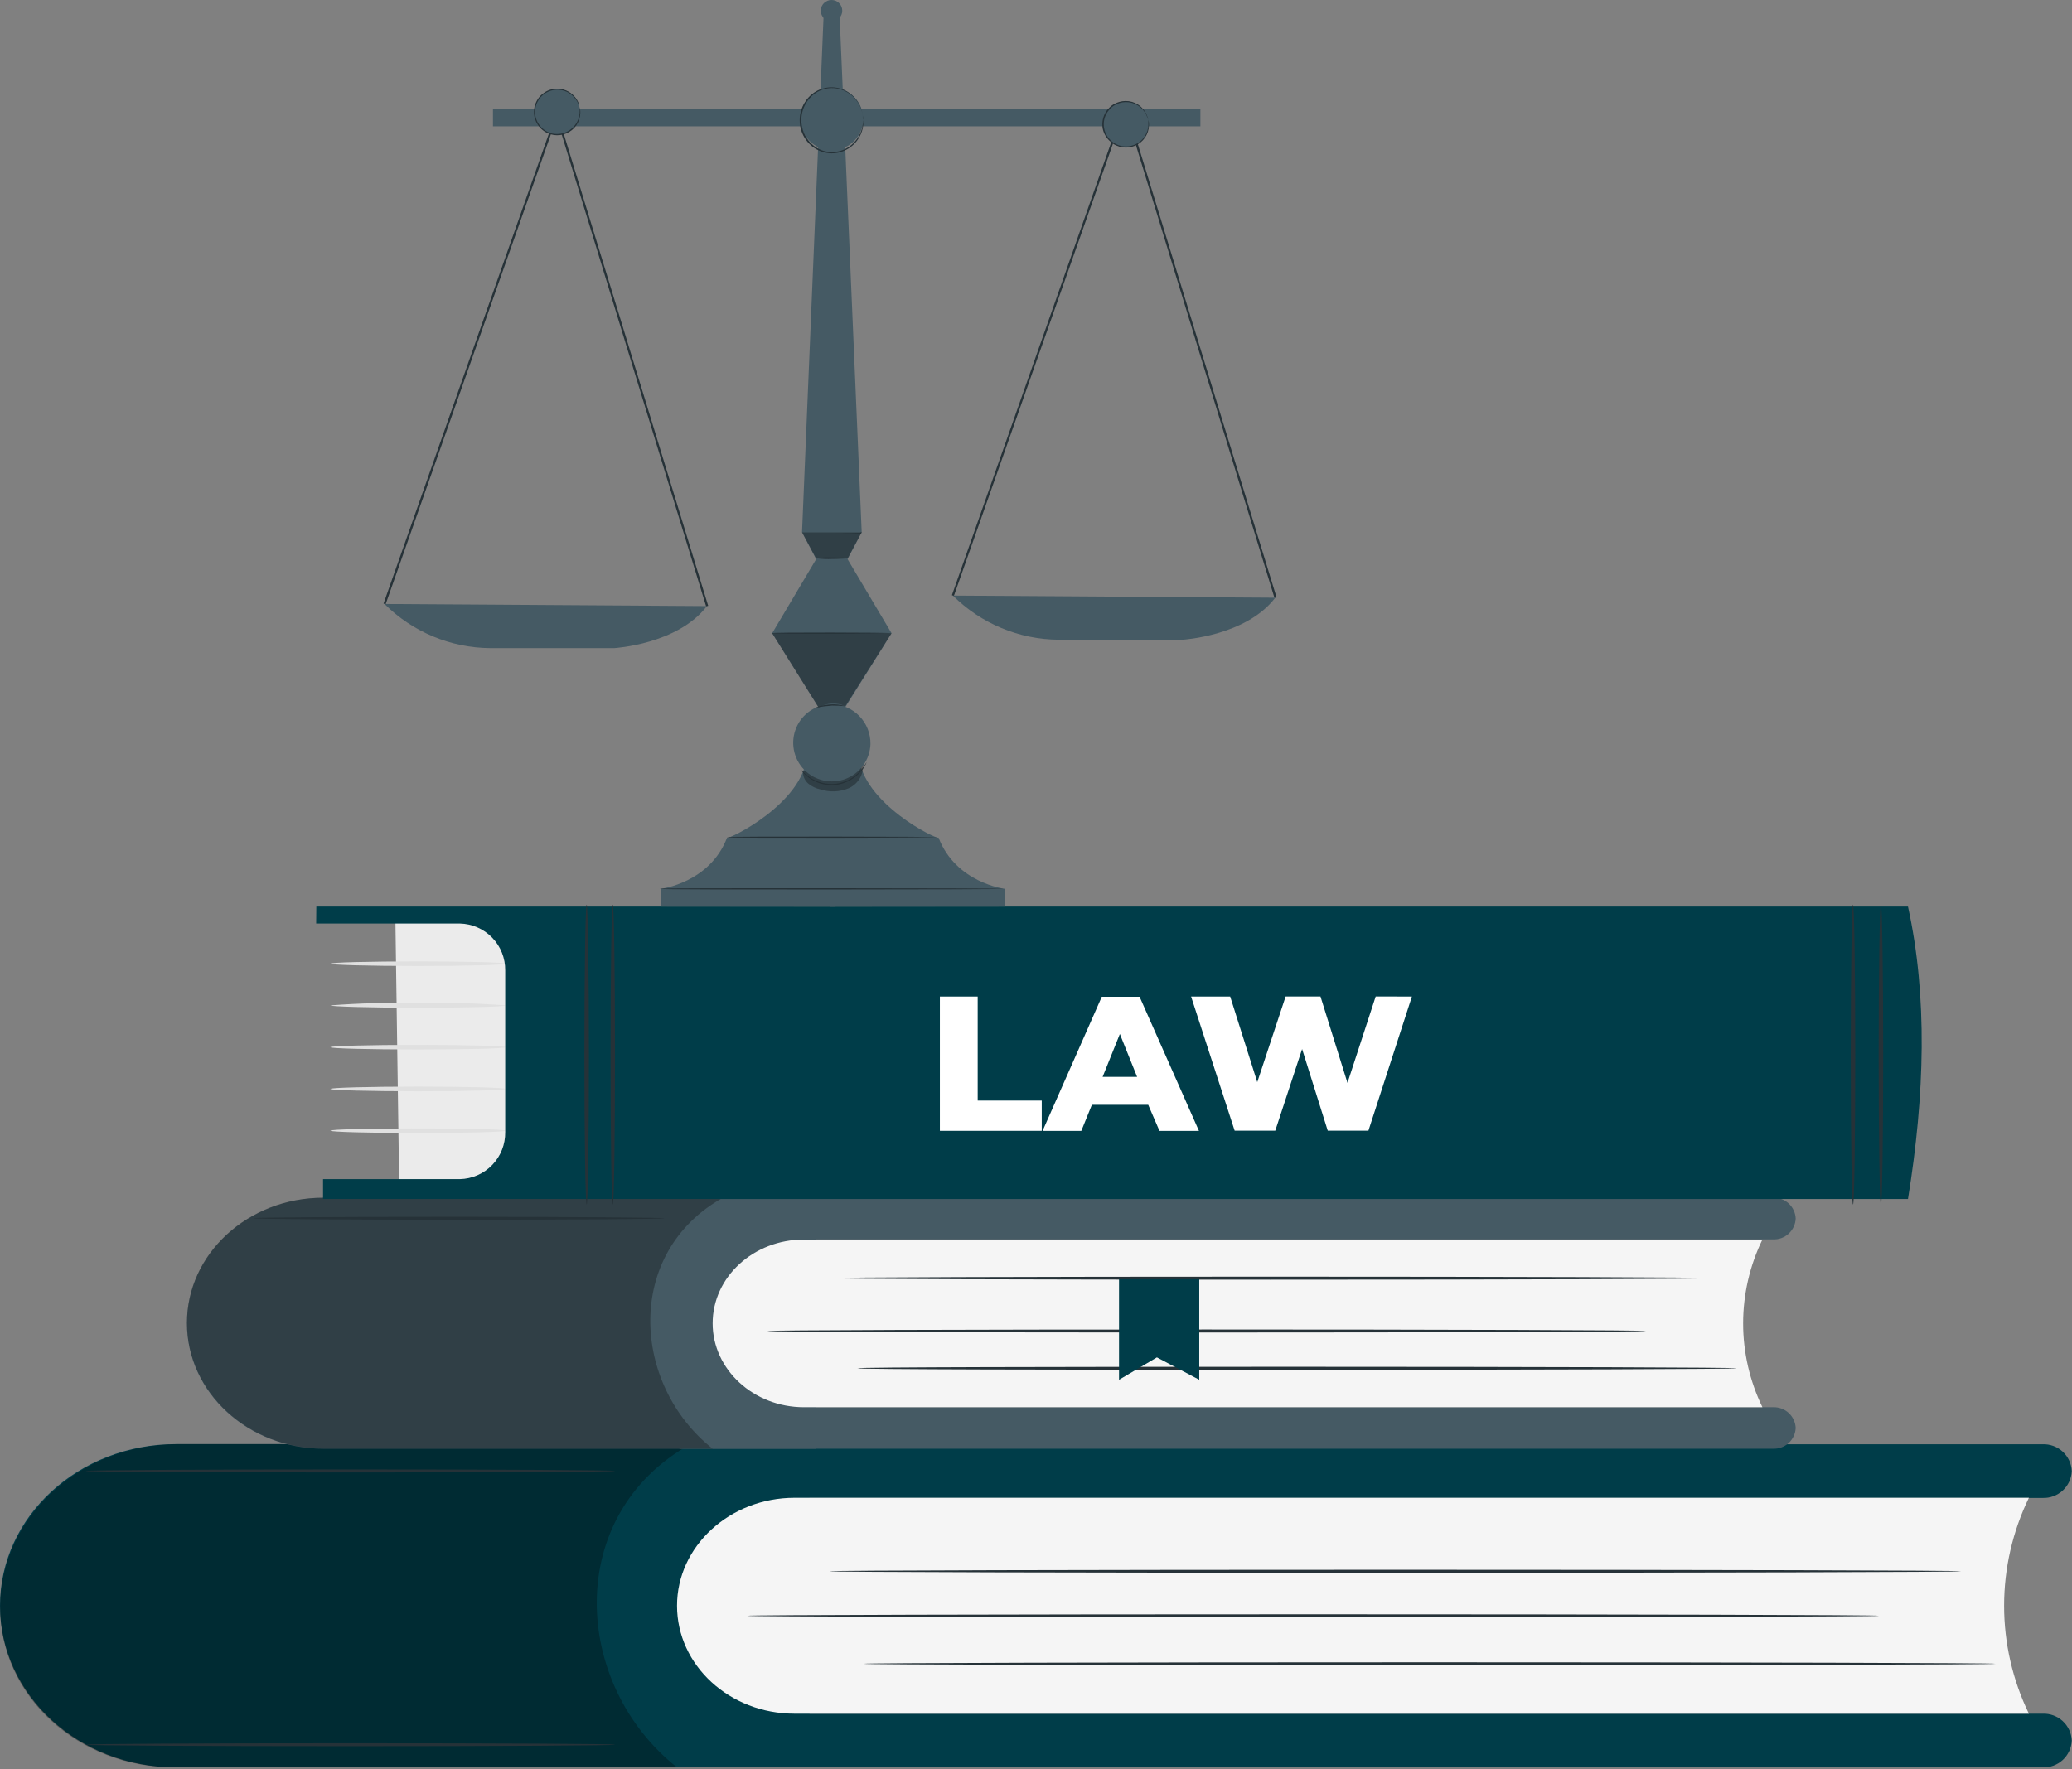 <?xml version="1.0" encoding="UTF-8"?> <svg xmlns="http://www.w3.org/2000/svg" width="274" height="234" viewBox="0 0 274 234" fill="none"><rect x="0" y="0" width="274" height="234" fill="#808080" stroke="none"/> <path d="M52.79 156.89L52.28 121.11H77.01L77.86 156.89H52.79Z" fill="#EBEBEB"></path> <path d="M87.88 189.3C87.88 189.41 75.7 189.5 60.69 189.5C45.68 189.5 33.49 189.41 33.49 189.3C33.49 189.19 45.66 189.1 60.69 189.1C75.72 189.1 87.88 189.19 87.88 189.3Z" fill="#263238"></path> <path d="M103.95 233.78H23.27C10.41 233.78 0 224.21 0 212.4C0 200.59 10.41 191.02 23.27 191.02H103.95C104.737 190.993 105.504 191.277 106.084 191.81C106.664 192.343 107.011 193.083 107.05 193.87V230.94C107.009 231.726 106.66 232.463 106.081 232.994C105.501 233.525 104.736 233.808 103.95 233.78Z" fill="#003D49"></path> <path d="M270.11 198.14H83.86V191.04H270.11C271.092 191.002 272.049 191.354 272.772 192.02C273.495 192.685 273.926 193.609 273.97 194.59C273.926 195.572 273.495 196.496 272.772 197.161C272.049 197.826 271.092 198.178 270.11 198.14Z" fill="#003D49"></path> <path d="M270.11 233.78H83.86V226.68H270.11C271.092 226.642 272.049 226.994 272.772 227.659C273.495 228.324 273.926 229.248 273.97 230.23C273.926 231.212 273.495 232.136 272.772 232.801C272.049 233.466 271.092 233.818 270.11 233.78Z" fill="#003D49"></path> <path d="M268.3 226.68H105.07C96.49 226.68 89.53 220.29 89.53 212.4C89.53 204.52 96.53 198.12 105.07 198.12H268.3C266.143 202.572 265.023 207.454 265.023 212.4C265.023 217.347 266.143 222.229 268.3 226.68Z" fill="#F5F5F5"></path> <path opacity="0.3" d="M89.53 233.78H23.02C10.3 233.78 0.02 224.31 0.02 212.63C0.02 200.7 10.55 191.02 23.54 191.02H91.32C74.45 200.4 75.71 222.86 89.53 233.78Z" fill="black"></path> <path d="M248.47 213.73C248.47 213.84 214.97 213.93 173.65 213.93C132.33 213.93 98.82 213.84 98.82 213.73C98.82 213.62 132.31 213.53 173.65 213.53C214.99 213.53 248.47 213.62 248.47 213.73Z" fill="#263238"></path> <path d="M263.87 220.08C263.87 220.19 230.37 220.27 189.05 220.27C147.73 220.27 114.22 220.19 114.22 220.08C114.22 219.97 147.71 219.88 189.05 219.88C230.39 219.88 263.87 219.97 263.87 220.08Z" fill="#263238"></path> <path d="M259.33 207.84C259.33 207.95 225.83 208.04 184.51 208.04C143.19 208.04 109.68 207.95 109.68 207.84C109.68 207.73 143.17 207.64 184.51 207.64C225.85 207.64 259.33 207.73 259.33 207.84Z" fill="#263238"></path> <path d="M81.33 230.78C81.33 230.89 65.65 230.98 46.33 230.98C27.01 230.98 11.33 230.89 11.33 230.78C11.33 230.67 27.01 230.59 46.33 230.59C65.65 230.59 81.33 230.67 81.33 230.78Z" fill="#263238"></path> <path d="M81.33 194.57C81.33 194.68 65.65 194.77 46.33 194.77C27.01 194.77 11.33 194.68 11.33 194.57C11.33 194.46 27.01 194.37 46.33 194.37C65.65 194.37 81.33 194.46 81.33 194.57Z" fill="#263238"></path> <path d="M107.85 191.63H42.79C32.79 191.63 24.72 184.2 24.72 175.03C24.72 165.86 32.81 158.43 42.79 158.43H107.85V191.63Z" fill="#455A64"></path> <path d="M234.46 163.94H89.84V158.43H234.46C235.222 158.398 235.966 158.669 236.529 159.185C237.091 159.7 237.426 160.418 237.46 161.18C237.445 161.559 237.355 161.93 237.195 162.274C237.036 162.617 236.811 162.926 236.532 163.182C236.254 163.439 235.927 163.638 235.572 163.768C235.216 163.898 234.838 163.956 234.46 163.94Z" fill="#455A64"></path> <path d="M234.46 191.63H89.84V186.14H234.46C235.222 186.108 235.966 186.379 236.529 186.895C237.091 187.41 237.426 188.128 237.46 188.89C237.424 189.651 237.088 190.366 236.525 190.879C235.963 191.393 235.221 191.663 234.46 191.63Z" fill="#455A64"></path> <path d="M233.06 186.14H106.31C99.65 186.14 94.24 181.14 94.24 175.05C94.24 168.92 99.65 163.96 106.31 163.96H233.06C231.382 167.416 230.51 171.208 230.51 175.05C230.51 178.892 231.382 182.684 233.06 186.14Z" fill="#F5F5F5"></path> <path opacity="0.3" d="M94.24 191.63H42.85C32.85 191.63 24.72 184.17 24.72 174.98C24.72 165.84 32.79 158.43 42.72 158.43H95.6C82.53 165.71 83.51 183.14 94.24 191.63Z" fill="black"></path> <path d="M217.66 176.06C217.66 176.17 191.66 176.26 159.56 176.26C127.46 176.26 101.46 176.17 101.46 176.06C101.46 175.95 127.46 175.86 159.56 175.86C191.66 175.86 217.66 175.95 217.66 176.06Z" fill="#263238"></path> <path d="M229.62 180.99C229.62 181.1 203.62 181.19 171.52 181.19C139.42 181.19 113.39 181.14 113.39 180.99C113.39 180.84 139.39 180.79 171.5 180.79C203.61 180.79 229.62 180.88 229.62 180.99Z" fill="#263238"></path> <path d="M226.09 169.07C226.09 169.18 200.09 169.27 167.99 169.27C135.89 169.27 109.89 169.18 109.89 169.07C109.89 168.96 135.89 168.87 167.99 168.87C200.09 168.87 226.09 168.96 226.09 169.07Z" fill="#263238"></path> <path d="M87.88 161.14C87.88 161.25 75.7 161.34 60.69 161.34C45.68 161.34 33.49 161.25 33.49 161.14C33.49 161.03 45.66 160.95 60.69 160.95C75.72 160.95 87.88 161.07 87.88 161.14Z" fill="#263238"></path> <path d="M147.98 169.21V182.51L152.99 179.55L158.59 182.51V169.21H147.98Z" fill="#003D49"></path> <path d="M66.86 149.56C66.86 149.73 61.67 149.87 55.28 149.87C48.89 149.87 43.69 149.73 43.69 149.56C43.69 149.39 48.88 149.26 55.28 149.26C61.68 149.26 66.86 149.39 66.86 149.56Z" fill="#E0E0E0"></path> <path d="M66.86 127.47C66.86 127.64 61.67 127.78 55.28 127.78C48.89 127.78 43.69 127.64 43.69 127.47C43.69 127.3 48.88 127.17 55.28 127.17C61.68 127.17 66.86 127.3 66.86 127.47Z" fill="#E0E0E0"></path> <path d="M66.86 132.99C66.86 133.16 61.67 133.3 55.28 133.3C48.89 133.3 43.69 133.14 43.69 132.99C47.546 132.694 51.414 132.594 55.28 132.69C59.142 132.594 63.008 132.694 66.86 132.99Z" fill="#E0E0E0"></path> <path d="M66.86 138.52C66.86 138.69 61.67 138.82 55.28 138.82C48.89 138.82 43.69 138.69 43.69 138.52C43.69 138.35 48.88 138.21 55.28 138.21C61.68 138.21 66.86 138.35 66.86 138.52Z" fill="#E0E0E0"></path> <path d="M66.86 144.04C66.86 144.21 61.67 144.35 55.28 144.35C48.89 144.35 43.69 144.21 43.69 144.04C43.69 143.87 48.88 143.73 55.28 143.73C61.68 143.73 66.86 143.87 66.86 144.04Z" fill="#E0E0E0"></path> <path d="M41.83 119.92H252.31C254.91 131.77 254.54 144.81 252.31 158.6H42.72V155.97H60.81C62.427 155.936 63.965 155.264 65.089 154.101C66.213 152.937 66.832 151.377 66.81 149.76V128.36C66.829 126.744 66.209 125.187 65.085 124.026C63.962 122.865 62.425 122.194 60.81 122.16H41.81L41.83 119.92Z" fill="#003D49"></path> <path d="M245.04 159.34C244.88 159.34 244.74 150.45 244.74 139.5C244.74 128.55 244.88 119.66 245.04 119.66C245.2 119.66 245.34 128.54 245.34 139.5C245.34 150.46 245.21 159.34 245.04 159.34Z" fill="#263238"></path> <path d="M81.03 159.34C80.87 159.34 80.74 150.45 80.74 139.5C80.74 128.55 80.87 119.66 81.03 119.66C81.19 119.66 81.33 128.54 81.33 139.5C81.33 150.46 81.2 159.34 81.03 159.34Z" fill="#263238"></path> <path d="M248.73 159.34C248.57 159.34 248.43 150.45 248.43 139.5C248.43 128.55 248.57 119.66 248.73 119.66C248.89 119.66 249.03 128.54 249.03 139.5C249.03 150.46 248.9 159.34 248.73 159.34Z" fill="#263238"></path> <path d="M77.58 159.34C77.42 159.34 77.28 150.45 77.28 139.5C77.28 128.55 77.42 119.66 77.58 119.66C77.74 119.66 77.88 128.54 77.88 139.5C77.88 150.46 77.75 159.34 77.58 159.34Z" fill="#263238"></path> <path d="M124.29 131.82H129.29V145.58H137.76V149.58H124.29V131.82Z" fill="white"></path> <path d="M151.84 146.14H144.39L142.99 149.59H137.87L145.7 131.85H150.7L158.55 149.59H153.33L151.84 146.14ZM150.37 142.44L148.09 136.77L145.81 142.44H150.37Z" fill="white"></path> <path d="M186.71 131.82L180.96 149.56H175.58L172.19 138.76L168.64 149.56H163.27L157.51 131.82H162.68L166.26 143.14L170.01 131.81H174.62L178.19 143.24L181.92 131.81L186.71 131.82Z" fill="white"></path> <path d="M93.38 80.21L73.61 15.6L50.99 79.94L50.72 79.84L73.63 14.7L93.65 80.13L93.38 80.21Z" fill="#263238"></path> <path d="M50.85 79.89C54.569 83.6 59.597 85.697 64.85 85.73C73.65 85.73 81.22 85.73 81.22 85.73C81.22 85.73 89.63 85.24 93.48 80.17L50.85 79.89Z" fill="#455A64"></path> <path d="M168.54 79.1L148.77 14.48L126.14 78.82L125.88 78.73L148.79 13.58L168.81 79.01L168.54 79.1Z" fill="#263238"></path> <path d="M126.01 78.78C129.729 82.489 134.758 84.587 140.01 84.62H156.39C156.39 84.62 164.8 84.12 168.64 79.06L126.01 78.78Z" fill="#455A64"></path> <path d="M158.74 14.36H65.19V16.71H158.74V14.36Z" fill="#455A64"></path> <path d="M87.39 119.92V117.57C87.39 117.57 93.88 116.78 96.15 110.79C96.3 111.13 106.26 106.26 106.7 99.94H110.49V119.94L87.39 119.92Z" fill="#455A64"></path> <path d="M132.87 119.92V117.57C132.87 117.57 126.39 116.78 124.11 110.79C123.97 111.13 114.01 106.26 113.56 99.94H109.77V119.94L132.87 119.92Z" fill="#455A64"></path> <g opacity="0.3"> <path d="M114.14 101.14L106.19 102.02C106.172 102.327 106.225 102.633 106.345 102.916C106.465 103.198 106.648 103.45 106.88 103.65C107.348 104.03 107.9 104.294 108.49 104.42C109.715 104.818 111.041 104.764 112.23 104.27C112.827 104.002 113.329 103.56 113.67 103.001C114.011 102.443 114.175 101.794 114.14 101.14Z" fill="black"></path> </g> <path d="M115.11 98.43C115.075 99.432 114.745 100.402 114.163 101.218C113.58 102.035 112.77 102.662 111.834 103.021C110.898 103.38 109.876 103.456 108.897 103.239C107.918 103.022 107.025 102.522 106.328 101.8C105.631 101.079 105.162 100.169 104.979 99.183C104.796 98.197 104.907 97.179 105.299 96.255C105.69 95.332 106.345 94.544 107.181 93.99C108.017 93.436 108.997 93.141 110 93.14C110.683 93.152 111.357 93.298 111.983 93.57C112.61 93.842 113.176 94.235 113.651 94.727C114.125 95.218 114.498 95.798 114.749 96.433C114.999 97.069 115.122 97.747 115.11 98.43Z" fill="#455A64"></path> <path d="M112.08 73.96L113.95 70.4L111 1.42H108.94L106.06 70.4L107.93 73.96L102.11 83.76L110 96.38L117.9 83.76L112.08 73.96Z" fill="#455A64"></path> <path d="M114.16 15.85C114.132 16.666 113.865 17.456 113.392 18.122C112.918 18.787 112.259 19.298 111.497 19.592C110.735 19.885 109.903 19.948 109.106 19.772C108.308 19.596 107.58 19.189 107.012 18.602C106.445 18.015 106.062 17.274 105.913 16.471C105.763 15.668 105.853 14.839 106.172 14.087C106.49 13.335 107.023 12.694 107.704 12.242C108.385 11.791 109.183 11.55 110 11.55C111.121 11.571 112.188 12.035 112.968 12.841C113.747 13.647 114.176 14.729 114.16 15.85Z" fill="#455A64"></path> <path d="M114.16 15.85C114.131 15.514 114.081 15.18 114.01 14.85C113.777 13.931 113.25 13.113 112.51 12.52C112.002 12.118 111.405 11.844 110.77 11.72C110.039 11.579 109.283 11.649 108.59 11.92C108.229 12.062 107.892 12.257 107.59 12.5C106.922 13.034 106.428 13.755 106.17 14.57C105.903 15.423 105.903 16.337 106.17 17.19C106.301 17.603 106.493 17.994 106.74 18.35C106.975 18.695 107.262 19.002 107.59 19.26C107.894 19.502 108.231 19.701 108.59 19.85C109.24 20.098 109.943 20.172 110.631 20.065C111.318 19.958 111.966 19.674 112.51 19.24C113.25 18.647 113.777 17.829 114.01 16.91C114.081 16.58 114.131 16.246 114.16 15.91C114.171 15.999 114.171 16.09 114.16 16.18C114.168 16.29 114.168 16.4 114.16 16.51C114.144 16.658 114.121 16.805 114.09 16.95C113.918 17.75 113.517 18.483 112.937 19.059C112.356 19.636 111.621 20.032 110.82 20.2C110.065 20.354 109.281 20.291 108.56 20.02C107.752 19.718 107.054 19.177 106.56 18.47C106.301 18.102 106.099 17.698 105.96 17.27C105.68 16.385 105.68 15.435 105.96 14.55C106.099 14.122 106.301 13.718 106.56 13.35C106.804 12.99 107.104 12.673 107.45 12.41C107.774 12.151 108.139 11.948 108.53 11.81C109.196 11.559 109.916 11.488 110.618 11.603C111.321 11.719 111.98 12.018 112.53 12.47C112.96 12.812 113.317 13.237 113.58 13.72C113.781 14.08 113.929 14.467 114.02 14.87C114.051 15.015 114.074 15.162 114.09 15.31C114.098 15.42 114.098 15.53 114.09 15.64C114.12 15.707 114.144 15.778 114.16 15.85Z" fill="#263238"></path> <g opacity="0.3"> <path d="M106.06 70.42H113.95L112.08 73.88H107.93L106.06 70.42Z" fill="black"></path> </g> <path d="M113.75 70.43C113.75 70.43 113.81 70.43 113.95 70.43V70.49C113.46 70.49 111.95 70.56 110.16 70.56C109.05 70.56 108.06 70.56 107.33 70.56H106.48C106.27 70.56 106.16 70.56 106.16 70.56C106.266 70.547 106.374 70.547 106.48 70.56C106.68 70.56 106.97 70.56 107.33 70.56C108.06 70.56 109.05 70.56 110.16 70.56C111.94 70.56 113.46 70.56 113.95 70.62V70.68C113.81 70.45 113.75 70.44 113.75 70.43Z" fill="#263238"></path> <path d="M111.97 73.81C111.97 73.81 111.97 73.81 112.08 73.81V73.86C111.81 73.86 111 73.93 110.08 73.93C109.362 73.96 108.643 73.93 107.93 73.84C108.642 73.737 109.362 73.704 110.08 73.74C111.08 73.74 111.85 73.74 112.08 73.81V73.86L111.97 73.81Z" fill="#263238"></path> <g opacity="0.3"> <path d="M102.11 83.76L108.26 93.59C108.788 93.275 109.384 93.094 109.998 93.063C110.611 93.032 111.223 93.151 111.78 93.41L117.9 83.76H102.11Z" fill="black"></path> </g> <path d="M117.77 83.76C117.77 83.76 114.23 83.84 109.88 83.84C105.53 83.84 101.99 83.84 101.99 83.76C101.99 83.68 105.52 83.67 109.88 83.67C114.24 83.67 117.77 83.71 117.77 83.76Z" fill="#263238"></path> <path d="M111.78 93.41C111.202 93.353 110.621 93.326 110.04 93.33C109.312 93.38 108.588 93.47 107.87 93.6C108.063 93.502 108.268 93.431 108.48 93.39C108.986 93.257 109.507 93.183 110.03 93.17C110.556 93.151 111.082 93.212 111.59 93.35C111.98 93.46 111.79 93.39 111.78 93.41Z" fill="#263238"></path> <path d="M114.6 100.82C114.562 100.951 114.505 101.076 114.43 101.19C114.256 101.524 114.037 101.834 113.78 102.11C113.405 102.53 112.966 102.887 112.48 103.17C111.884 103.518 111.224 103.743 110.54 103.83C109.851 103.902 109.154 103.837 108.49 103.64C107.954 103.47 107.448 103.217 106.99 102.89C106.683 102.671 106.402 102.42 106.15 102.14C106.058 102.039 105.978 101.928 105.91 101.81C106.262 102.177 106.647 102.512 107.06 102.81C108.077 103.494 109.3 103.802 110.52 103.68C111.732 103.516 112.852 102.941 113.69 102.05C114.03 101.668 114.335 101.257 114.6 100.82Z" fill="#263238"></path> <path d="M124.11 110.74C124.11 110.74 117.86 110.82 110.11 110.82C102.36 110.82 96.11 110.82 96.11 110.74C96.11 110.66 102.36 110.66 110.11 110.66C117.86 110.66 124.11 110.7 124.11 110.74Z" fill="#263238"></path> <path d="M132.75 117.57C132.75 117.62 122.56 117.66 110 117.66C97.44 117.66 87.26 117.66 87.26 117.57C87.26 117.48 97.44 117.49 110 117.49C122.56 117.49 132.75 117.53 132.75 117.57Z" fill="#263238"></path> <path d="M76.667 15.164C76.873 13.515 75.702 12.011 74.052 11.805C72.403 11.6 70.899 12.771 70.694 14.42C70.488 16.07 71.659 17.574 73.308 17.779C74.958 17.985 76.462 16.814 76.667 15.164Z" fill="#455A64"></path> <path d="M76.63 14.21C76.557 13.975 76.471 13.745 76.37 13.52C76.063 12.925 75.572 12.444 74.97 12.15C74.525 11.943 74.036 11.849 73.546 11.875C73.056 11.901 72.58 12.047 72.16 12.3C71.665 12.601 71.272 13.044 71.03 13.57C70.771 14.136 70.694 14.768 70.81 15.38C70.937 15.991 71.252 16.547 71.71 16.97C71.927 17.169 72.173 17.334 72.44 17.46C72.695 17.584 72.969 17.665 73.25 17.7C73.656 17.756 74.069 17.728 74.464 17.618C74.858 17.508 75.226 17.318 75.545 17.06C75.863 16.803 76.126 16.483 76.316 16.12C76.506 15.757 76.62 15.359 76.65 14.95C76.665 14.704 76.665 14.457 76.65 14.21C76.723 14.45 76.754 14.7 76.74 14.95C76.726 15.536 76.54 16.105 76.206 16.587C75.872 17.068 75.404 17.441 74.86 17.66C74.347 17.87 73.788 17.939 73.24 17.86C72.945 17.815 72.659 17.727 72.39 17.6C72.109 17.471 71.849 17.299 71.62 17.09C71.137 16.646 70.805 16.062 70.67 15.42C70.542 14.775 70.623 14.106 70.9 13.51C71.031 13.226 71.203 12.963 71.41 12.73C71.614 12.513 71.846 12.325 72.1 12.17C72.467 11.949 72.876 11.807 73.302 11.754C73.727 11.701 74.159 11.738 74.569 11.862C74.979 11.987 75.358 12.196 75.682 12.476C76.006 12.757 76.268 13.102 76.45 13.49C76.549 13.719 76.609 13.962 76.63 14.21Z" fill="#263238"></path> <path d="M151.84 15.85C151.954 16.431 151.894 17.033 151.666 17.58C151.439 18.127 151.055 18.594 150.563 18.923C150.071 19.252 149.492 19.427 148.9 19.428C148.308 19.429 147.729 19.254 147.235 18.927C146.742 18.599 146.357 18.132 146.129 17.586C145.9 17.04 145.838 16.438 145.951 15.857C146.064 15.276 146.346 14.741 146.762 14.319C147.179 13.898 147.71 13.61 148.29 13.49C148.678 13.41 149.078 13.408 149.468 13.483C149.857 13.559 150.227 13.71 150.557 13.93C150.887 14.149 151.171 14.432 151.391 14.762C151.611 15.091 151.764 15.461 151.84 15.85Z" fill="#455A64"></path> <path d="M151.84 15.85C151.764 15.615 151.674 15.384 151.57 15.16C151.318 14.656 150.93 14.233 150.449 13.939C149.967 13.646 149.413 13.493 148.85 13.5C148.323 13.514 147.809 13.665 147.36 13.94C147.12 14.086 146.904 14.268 146.72 14.48C146.52 14.697 146.354 14.943 146.23 15.21C145.969 15.775 145.895 16.409 146.019 17.018C146.143 17.628 146.459 18.182 146.92 18.6C147.131 18.807 147.378 18.973 147.65 19.09C147.902 19.215 148.172 19.3 148.45 19.34C148.97 19.42 149.502 19.357 149.99 19.16C150.417 18.997 150.798 18.733 151.1 18.39C151.545 17.887 151.812 17.251 151.86 16.58C151.86 16.11 151.86 15.85 151.86 15.85C151.927 16.091 151.954 16.341 151.94 16.59C151.924 17.174 151.737 17.741 151.403 18.221C151.069 18.701 150.602 19.072 150.06 19.29C149.551 19.5 148.995 19.569 148.45 19.49C148.156 19.447 147.87 19.363 147.6 19.24C147.316 19.111 147.056 18.935 146.83 18.72C146.324 18.287 145.973 17.701 145.83 17.05C145.707 16.405 145.787 15.738 146.06 15.14C146.188 14.856 146.364 14.595 146.58 14.37C146.775 14.146 147.005 13.953 147.26 13.8C147.736 13.519 148.277 13.367 148.83 13.36C149.415 13.352 149.991 13.515 150.485 13.829C150.979 14.144 151.37 14.596 151.61 15.13C151.723 15.357 151.801 15.6 151.84 15.85Z" fill="#263238"></path> <path d="M109.96 2.84C110.744 2.84 111.38 2.204 111.38 1.42C111.38 0.636 110.744 0 109.96 0C109.176 0 108.54 0.636 108.54 1.42C108.54 2.204 109.176 2.84 109.96 2.84Z" fill="#455A64"></path> </svg> 